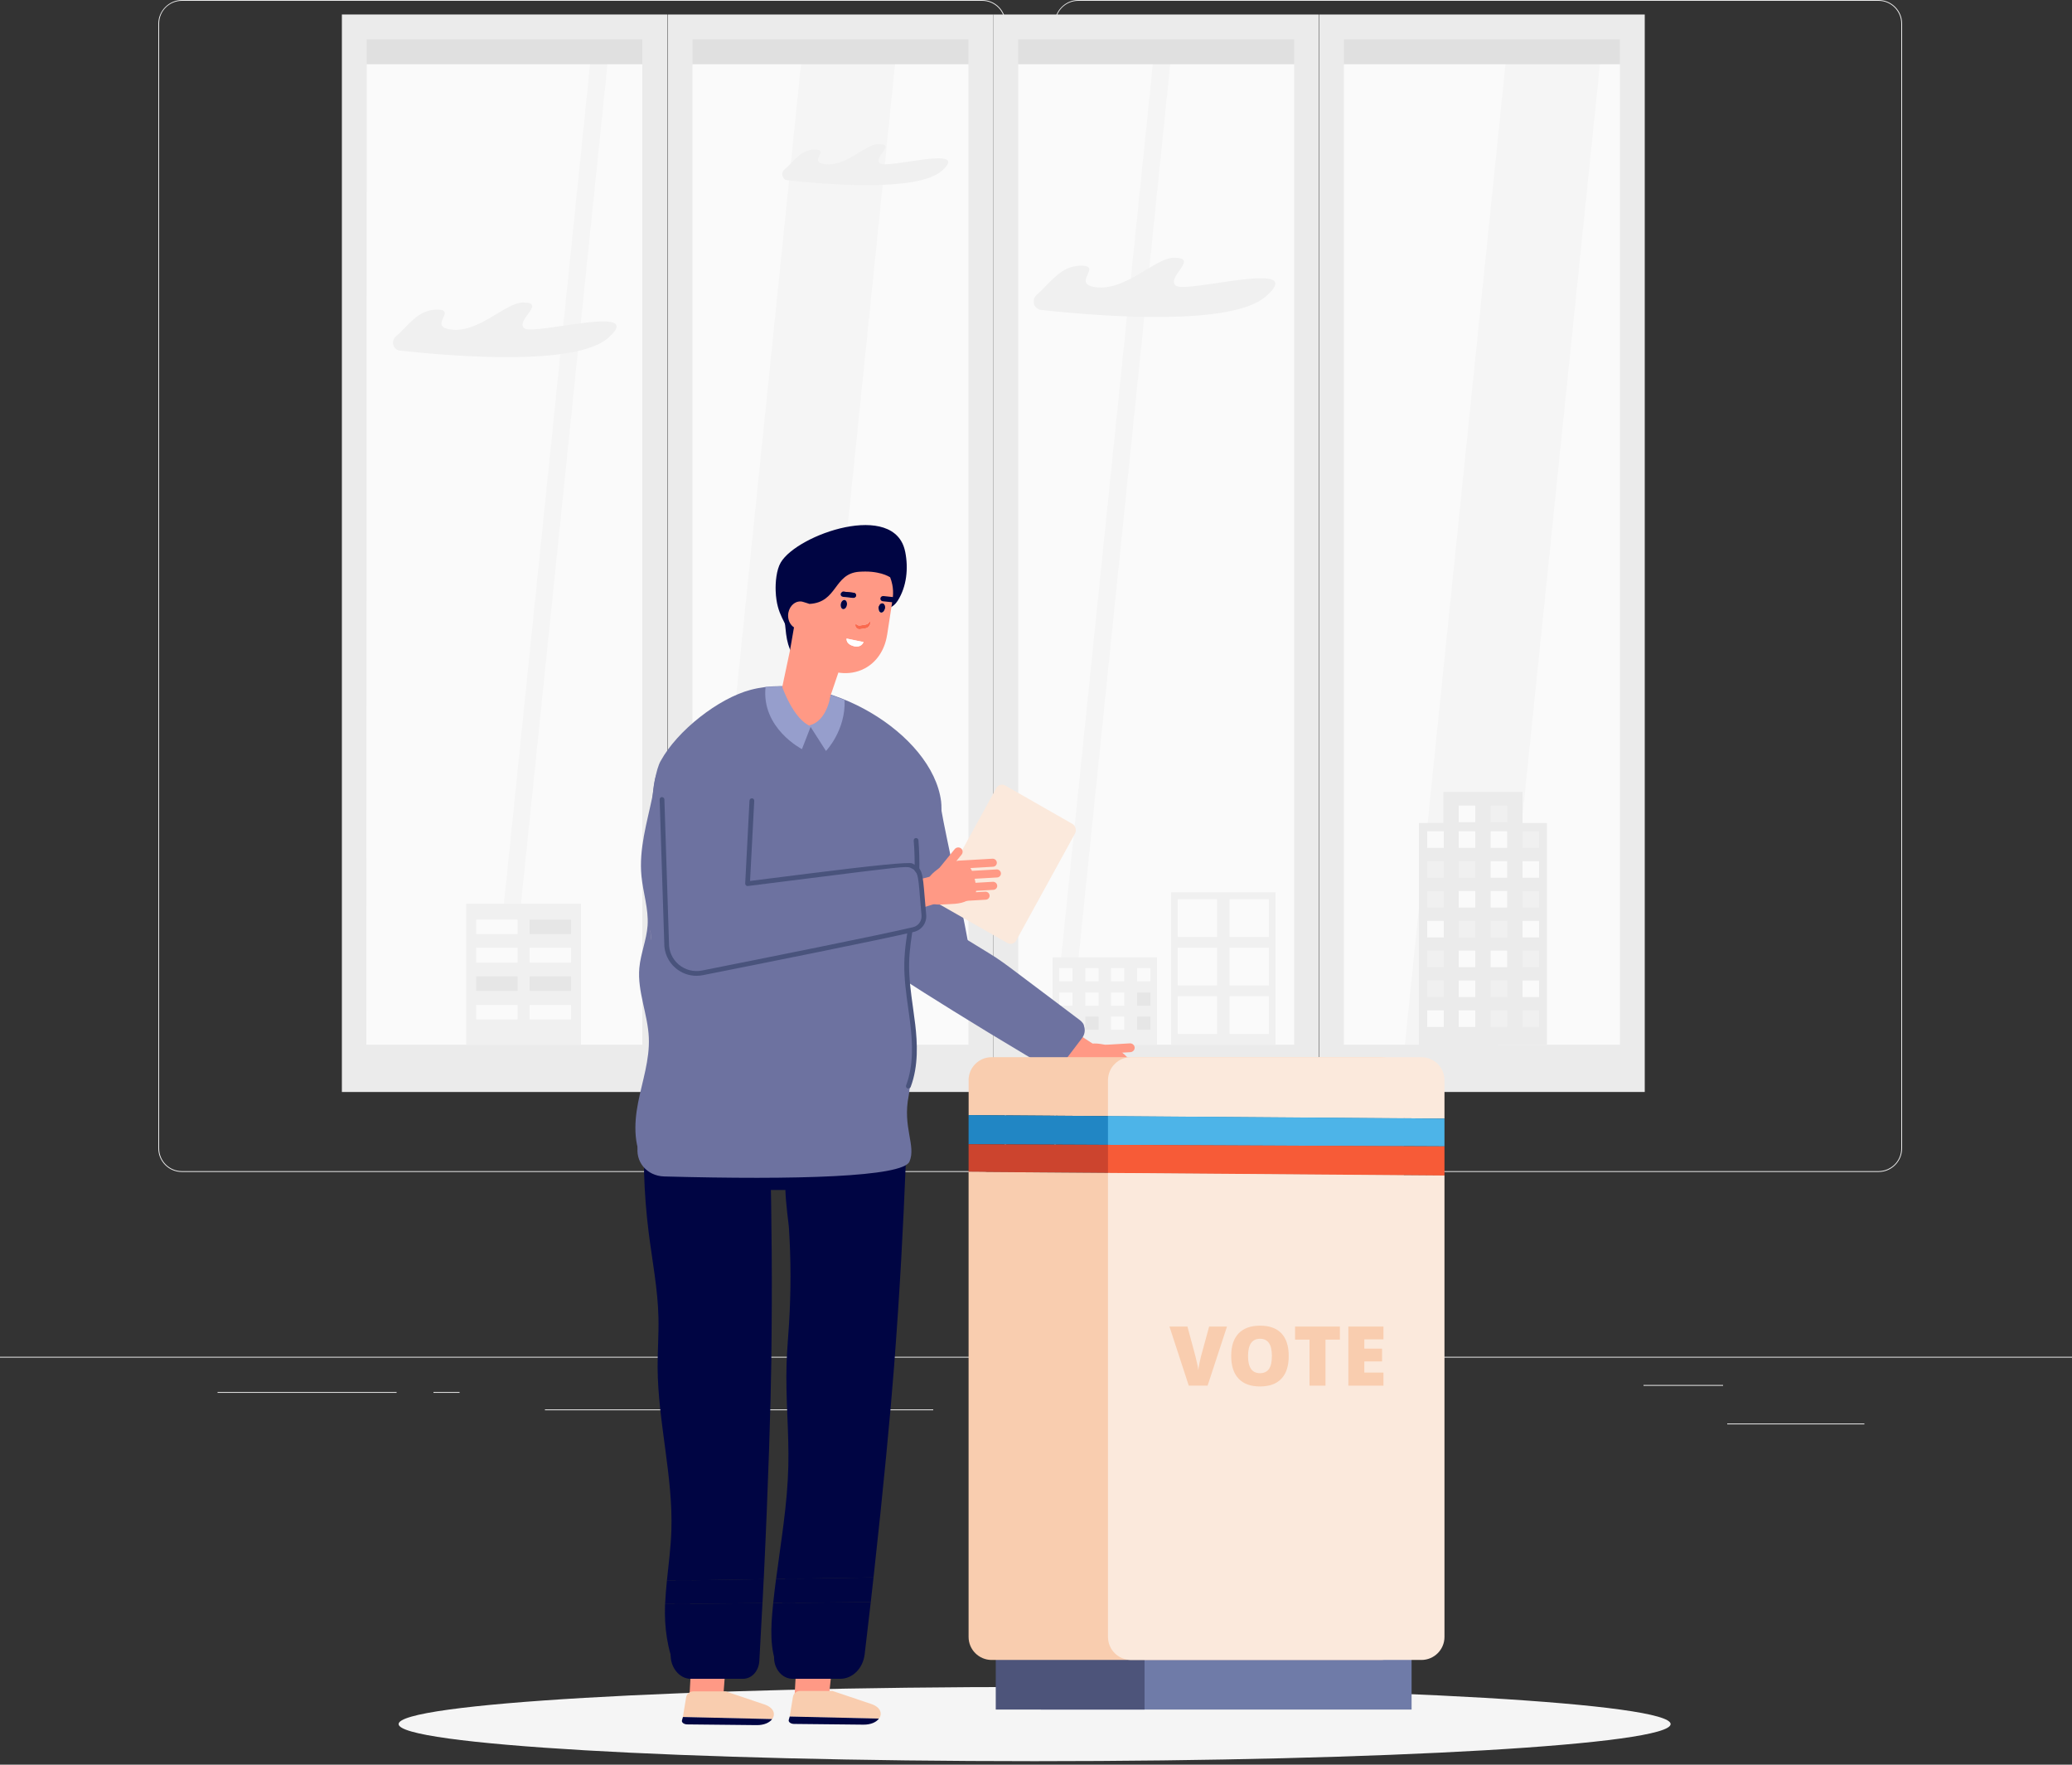 <svg width="525" height="447" viewBox="0 0 525 447" fill="none" xmlns="http://www.w3.org/2000/svg">
<rect x="0" y="0" width="525" height="447" fill="#333333" stroke="none"/>
<path d="M472.396 360.587H437.641V360.797H472.396V360.587Z" fill="#EBEBEB"/>
<path d="M347.76 363.421H338.625V363.631H347.76V363.421Z" fill="#EBEBEB"/>
<path d="M436.589 350.824H416.429V351.034H436.589V350.824Z" fill="#EBEBEB"/>
<path d="M100.485 352.609H55.125V352.819H100.485V352.609Z" fill="#EBEBEB"/>
<path d="M116.444 352.609H109.829V352.819H116.444V352.609Z" fill="#EBEBEB"/>
<path d="M236.46 357.018H138.075V357.228H236.46V357.018Z" fill="#EBEBEB"/>
<path d="M248.849 296.868H46.094C42.734 296.868 40.109 294.138 40.109 290.884V5.984C40.109 2.729 42.839 0 46.094 0H248.849C252.209 0 254.834 2.729 254.834 5.984V290.884C254.834 294.138 252.209 296.868 248.849 296.868ZM46.094 0.21C42.944 0.21 40.319 2.729 40.319 5.984V290.884C40.319 294.033 42.839 296.658 46.094 296.658H248.849C251.999 296.658 254.624 294.138 254.624 290.884V5.984C254.624 2.834 252.104 0.21 248.849 0.21H46.094V0.21Z" fill="#EBEBEB"/>
<path d="M475.965 296.868H273.21C269.85 296.868 267.225 294.138 267.225 290.884V5.984C267.225 2.729 269.955 0 273.21 0H475.965C479.22 0 481.95 2.624 481.95 5.984V290.884C481.95 294.138 479.325 296.868 475.965 296.868ZM273.21 0.21C270.06 0.21 267.435 2.729 267.435 5.984V290.884C267.435 294.033 269.955 296.658 273.21 296.658H475.965C479.115 296.658 481.74 294.138 481.74 290.884V5.984C481.74 2.834 479.22 0.21 475.965 0.21H273.21V0.21Z" fill="#EBEBEB"/>
<path d="M525 343.686H0V343.896H525V343.686Z" fill="#EBEBEB"/>
<path d="M165.374 13.122H90.509V266.845H165.374V13.122Z" fill="#FAFAFA"/>
<path d="M154.245 13.122H149.835L123.795 266.845H128.1L154.245 13.122Z" fill="#F5F5F5"/>
<path d="M166.216 9.868H90.091V16.271H166.216V9.868Z" fill="#E0E0E0"/>
<path d="M166.216 264.641H90.091V271.044H166.216V264.641Z" fill="#EBEBEB"/>
<path d="M169.05 276.607H86.625V3.674H169.05V276.607ZM92.82 270.309H162.75V9.973H92.925L92.82 270.309Z" fill="#EBEBEB"/>
<path d="M247.906 13.122H173.146V266.845H247.906V13.122Z" fill="#FAFAFA"/>
<path d="M227.116 13.122H203.281L177.241 266.845H201.076L227.116 13.122Z" fill="#F5F5F5"/>
<path d="M248.64 9.868H172.62V16.271H248.64V9.868Z" fill="#E0E0E0"/>
<path d="M248.64 264.641H172.62V271.044H248.64V264.641Z" fill="#EBEBEB"/>
<path d="M251.685 276.607H169.155V3.674H251.685V276.607ZM175.455 270.309H245.385V9.973H175.455V270.309Z" fill="#EBEBEB"/>
<path d="M330.435 13.122H255.675V266.845H330.435V13.122Z" fill="#FAFAFA"/>
<path d="M296.834 13.122H292.424L266.384 266.845H270.794L296.834 13.122Z" fill="#F5F5F5"/>
<path d="M331.17 9.868H255.15V16.271H331.17V9.868Z" fill="#E0E0E0"/>
<path d="M331.17 264.641H255.15V271.044H331.17V264.641Z" fill="#EBEBEB"/>
<path d="M334.214 276.607H251.684V3.674H334.214V276.607ZM257.984 270.309H327.914V9.973H257.984V270.309V270.309Z" fill="#EBEBEB"/>
<path d="M412.964 13.122H338.204V266.845H412.964V13.122Z" fill="#FAFAFA"/>
<path d="M405.721 13.122H381.781L355.741 266.845H379.576L405.721 13.122Z" fill="#F5F5F5"/>
<path d="M413.804 9.868H337.679V16.271H413.804V9.868Z" fill="#E0E0E0"/>
<path d="M413.804 264.641H337.679V271.044H413.804V264.641Z" fill="#EBEBEB"/>
<path d="M416.745 276.607H334.32V3.674H416.745V276.607ZM340.515 270.309H410.445V9.973H340.515V270.309V270.309Z" fill="#EBEBEB"/>
<path d="M391.965 208.479H359.52V264.64H391.965V208.479Z" fill="#EBEBEB"/>
<path d="M365.716 200.606V214.673H368.341H383.146H385.771V200.606H365.716Z" fill="#EBEBEB"/>
<path d="M365.82 210.579H361.62V214.778H365.82V210.579Z" fill="#FAFAFA"/>
<path d="M373.8 210.579H369.6V214.778H373.8V210.579Z" fill="#FAFAFA"/>
<path d="M381.884 210.579H377.684V214.778H381.884V210.579Z" fill="#FAFAFA"/>
<path d="M389.97 210.579H385.77V214.778H389.97V210.579Z" fill="#F0F0F0"/>
<path d="M365.82 218.137H361.62V222.336H365.82V218.137Z" fill="#F0F0F0"/>
<path d="M373.8 218.137H369.6V222.336H373.8V218.137Z" fill="#F0F0F0"/>
<path d="M381.884 218.137H377.684V222.336H381.884V218.137Z" fill="#FAFAFA"/>
<path d="M389.97 218.137H385.77V222.336H389.97V218.137Z" fill="#FAFAFA"/>
<path d="M365.82 225.695H361.62V229.894H365.82V225.695Z" fill="#F0F0F0"/>
<path d="M373.8 225.695H369.6V229.894H373.8V225.695Z" fill="#FAFAFA"/>
<path d="M381.884 225.695H377.684V229.894H381.884V225.695Z" fill="#FAFAFA"/>
<path d="M373.8 204.07H369.6V208.269H373.8V204.07Z" fill="#FAFAFA"/>
<path d="M381.884 204.07H377.684V208.269H381.884V204.07Z" fill="#F0F0F0"/>
<path d="M389.97 225.695H385.77V229.894H389.97V225.695Z" fill="#F0F0F0"/>
<path d="M365.82 233.253H361.62V237.452H365.82V233.253Z" fill="#FAFAFA"/>
<path d="M373.8 233.253H369.6V237.452H373.8V233.253Z" fill="#F0F0F0"/>
<path d="M381.884 233.253H377.684V237.452H381.884V233.253Z" fill="#F0F0F0"/>
<path d="M389.97 233.253H385.77V237.452H389.97V233.253Z" fill="#FAFAFA"/>
<path d="M365.82 240.811H361.62V245.01H365.82V240.811Z" fill="#F0F0F0"/>
<path d="M373.8 240.811H369.6V245.01H373.8V240.811Z" fill="#FAFAFA"/>
<path d="M381.884 240.811H377.684V245.01H381.884V240.811Z" fill="#FAFAFA"/>
<path d="M389.97 240.811H385.77V245.01H389.97V240.811Z" fill="#F0F0F0"/>
<path d="M365.82 248.369H361.62V252.568H365.82V248.369Z" fill="#F0F0F0"/>
<path d="M373.8 248.369H369.6V252.568H373.8V248.369Z" fill="#FAFAFA"/>
<path d="M381.884 248.369H377.684V252.568H381.884V248.369Z" fill="#F0F0F0"/>
<path d="M389.97 248.369H385.77V252.568H389.97V248.369Z" fill="#FAFAFA"/>
<path d="M365.82 255.927H361.62V260.126H365.82V255.927Z" fill="#FAFAFA"/>
<path d="M373.8 255.927H369.6V260.126H373.8V255.927Z" fill="#FAFAFA"/>
<path d="M381.884 255.927H377.684V260.126H381.884V255.927Z" fill="#F0F0F0"/>
<path d="M389.97 255.927H385.77V260.126H389.97V255.927Z" fill="#F0F0F0"/>
<path d="M147.21 228.949H118.125V264.64H147.21V228.949Z" fill="#F0F0F0"/>
<path d="M144.691 232.938H137.971H136.081H134.191V236.612H136.081H137.971H144.691V232.938Z" fill="#E6E6E6"/>
<path d="M144.691 240.076H137.971H136.081H134.191V243.855H136.081H137.971H144.691V240.076Z" fill="#FAFAFA"/>
<path d="M144.691 247.32H137.971H136.081H134.191V250.994H136.081H137.971H144.691V247.32Z" fill="#E6E6E6"/>
<path d="M144.691 254.563H137.971H135.031H134.191V258.237H135.031H137.971H144.691V254.563Z" fill="#FAFAFA"/>
<path d="M131.146 232.938H124.426H122.536H120.646V236.612H122.536H124.426H131.146V232.938Z" fill="#FAFAFA"/>
<path d="M131.146 240.076H124.426H121.801H120.646V243.855H121.801H124.426H131.146V240.076Z" fill="#FAFAFA"/>
<path d="M131.146 247.32H124.426H122.536H120.646V250.994H122.536H124.426H131.146V247.32Z" fill="#E6E6E6"/>
<path d="M131.146 254.563H124.426H122.536H120.646V258.237H122.536H124.426H131.146V254.563Z" fill="#FAFAFA"/>
<path d="M293.16 242.491H266.7V264.64H293.16V242.491Z" fill="#F0F0F0"/>
<path d="M271.74 245.22H268.38V248.579H271.74V245.22Z" fill="#FAFAFA"/>
<path d="M278.355 245.22H274.995V248.579H278.355V245.22Z" fill="#FAFAFA"/>
<path d="M284.865 245.22H281.505V248.579H284.865V245.22Z" fill="#FAFAFA"/>
<path d="M291.48 245.22H288.12V248.579H291.48V245.22Z" fill="#FAFAFA"/>
<path d="M271.74 251.414H268.38V254.773H271.74V251.414Z" fill="#FAFAFA"/>
<path d="M278.355 251.414H274.995V254.773H278.355V251.414Z" fill="#FAFAFA"/>
<path d="M284.865 251.414H281.505V254.773H284.865V251.414Z" fill="#FAFAFA"/>
<path d="M291.48 251.414H288.12V254.773H291.48V251.414Z" fill="#E6E6E6"/>
<path d="M271.74 257.502H268.38V260.861H271.74V257.502Z" fill="#E6E6E6"/>
<path d="M278.355 257.502H274.995V260.861H278.355V257.502Z" fill="#E6E6E6"/>
<path d="M284.865 257.502H281.505V260.861H284.865V257.502Z" fill="#FAFAFA"/>
<path d="M291.48 257.502H288.12V260.861H291.48V257.502Z" fill="#E6E6E6"/>
<path d="M323.19 226.01H296.73V264.64H323.19V226.01Z" fill="#F0F0F0"/>
<path d="M308.384 227.794H298.409V237.347H308.384V227.794Z" fill="#FAFAFA"/>
<path d="M321.509 227.794H311.534V237.347H321.509V227.794Z" fill="#FAFAFA"/>
<path d="M308.384 240.076H298.409V249.629H308.384V240.076Z" fill="#FAFAFA"/>
<path d="M321.509 240.076H311.534V249.629H321.509V240.076Z" fill="#FAFAFA"/>
<path d="M308.384 252.358H298.409V261.911H308.384V252.358Z" fill="#FAFAFA"/>
<path d="M321.509 252.358H311.534V261.911H321.509V252.358Z" fill="#FAFAFA"/>
<path d="M262.711 74.637C261.766 75.477 261.661 76.841 262.396 77.786C262.816 78.206 263.341 78.521 263.866 78.521C279.406 80.201 312.061 82.72 320.776 75.057C331.906 65.294 300.301 74.532 297.886 72.327C295.471 70.123 304.081 65.189 297.361 65.294C292.636 65.399 285.181 73.797 277.516 72.747C271.321 71.802 279.616 67.289 273.841 67.289C268.591 67.394 266.281 71.593 262.711 74.637Z" fill="#F0F0F0"/>
<path d="M100.275 85.239C99.435 85.974 99.33 87.339 100.065 88.179C100.38 88.493 100.8 88.808 101.325 88.808C115.71 90.383 145.845 92.692 154.035 85.659C164.325 76.631 135.135 85.134 132.825 83.14C130.515 81.145 138.705 76.526 132.405 76.631C127.995 76.736 121.17 84.504 114.135 83.455C108.36 82.615 116.025 78.416 110.67 78.416C105.735 78.521 103.635 82.405 100.275 85.239Z" fill="#F0F0F0"/>
<path d="M198.764 42.934C198.134 43.459 198.029 44.404 198.554 45.139C198.764 45.454 199.184 45.664 199.604 45.664C210.209 46.819 232.574 48.603 238.664 43.249C246.224 36.531 224.594 42.934 222.914 41.36C221.234 39.785 227.219 36.426 222.494 36.531C219.239 36.531 214.094 42.41 208.949 41.57C204.644 40.94 210.419 37.896 206.429 37.896C202.754 37.896 201.284 40.835 198.764 42.934Z" fill="#F0F0F0"/>
<path d="M262.15 446.12C351.151 446.12 423.301 441.912 423.301 436.721C423.301 431.531 351.151 427.323 262.15 427.323C173.15 427.323 101 431.531 101 436.721C101 441.912 173.15 446.12 262.15 446.12Z" fill="#F5F5F5"/>
<g clip-path="url(#clip0_33_568)">
<path d="M162.533 221.935C162.943 226.127 164.368 230.232 164.087 234.434C163.839 238.087 162.317 241.545 161.993 245.198C161.464 251.135 164.152 256.91 164.4 262.869C164.638 268.45 162.738 273.87 161.669 279.365C160.59 284.849 160.482 291.002 163.796 295.505C167.466 278.837 169.884 261.899 171.029 244.864C171.989 230.458 172.033 216.02 172.076 201.582C172.076 199.394 171.784 193.931 168.319 194.341C165.577 194.664 165.685 199.933 165.286 201.851C163.915 208.467 161.864 215.093 162.533 221.924V221.935Z" fill="#6D72A0"/>
<path d="M287.498 265.336C287.541 265.95 287.055 266.478 286.418 266.521L280.664 266.866C280.027 266.909 279.466 266.435 279.423 265.821C279.38 265.207 279.865 264.679 280.502 264.636L286.256 264.291C286.893 264.248 287.454 264.722 287.498 265.336Z" fill="#FF9985"/>
<path d="M278.775 275.453C279.671 275.777 280.621 276.003 281.366 275.82C281.949 275.68 282.359 275.303 282.726 274.904C283.676 273.891 284.464 272.738 285.058 271.456C285.608 270.282 285.943 268.73 284.885 267.265C283.86 265.842 282.219 265.023 280.664 264.743C277.706 264.215 276.638 264.054 274.392 265.045C271.575 266.295 270.7 268.558 273.842 271.51C275.461 273.029 276.821 274.753 278.786 275.443L278.775 275.453Z" fill="#FF9985"/>
<path d="M283.514 268.612L289.549 274.462C289.959 274.861 290.607 274.85 290.995 274.441C291.384 274.031 291.362 273.374 290.952 272.975L284.918 267.125C284.507 266.726 283.86 266.737 283.471 267.146C283.082 267.556 283.104 268.213 283.514 268.612Z" fill="#FF9985"/>
<path d="M282.208 271.208L288.243 277.059C288.653 277.458 289.3 277.447 289.689 277.037C290.078 276.628 290.056 275.971 289.646 275.572L283.611 269.721C283.201 269.323 282.553 269.333 282.165 269.743C281.776 270.152 281.798 270.81 282.208 271.208Z" fill="#FF9985"/>
<path d="M279.25 272.63L285.285 278.481C285.695 278.88 286.343 278.869 286.731 278.46C287.12 278.05 287.098 277.393 286.688 276.994L280.654 271.143C280.243 270.745 279.596 270.756 279.207 271.165C278.818 271.574 278.84 272.232 279.25 272.63Z" fill="#FF9985"/>
<path d="M276.109 272.9L282.143 278.751C282.553 279.149 283.201 279.139 283.59 278.729C283.978 278.32 283.957 277.662 283.547 277.264L277.512 271.413C277.102 271.014 276.454 271.025 276.065 271.435C275.677 271.844 275.698 272.501 276.109 272.9Z" fill="#FF9985"/>
<path d="M266.361 266.306L273.334 270.357L277.113 264.528L270.42 260.164L266.361 266.306Z" fill="#FF9985"/>
<path d="M225.404 234.38C227.995 231.072 232.486 230.232 235.951 232.419C239.47 234.639 248.657 240.285 250.74 241.545C253.018 242.914 255.155 244.519 257.293 246.125C260.985 248.904 264.687 251.684 268.379 254.464C269.74 255.488 271.111 256.511 272.471 257.546C272.741 257.751 273.011 257.955 273.28 258.149C273.82 258.559 274.382 258.99 274.619 259.658C274.651 259.755 274.673 259.852 274.684 259.959C275.008 260.908 274.867 262.039 274.176 262.944L269.113 269.603C268.185 270.82 266.609 271.187 265.4 270.476C264.968 270.228 264.536 269.969 264.105 269.721C262.68 268.881 261.222 268.03 259.765 267.157C247.253 259.722 234.008 251.426 228.966 248.139C228.621 247.913 227.973 247.471 227.174 246.922C223.148 244.153 222.327 238.313 225.425 234.369L225.404 234.38Z" fill="#6D72A0"/>
<path d="M229.344 139.734C226.732 126.718 202.011 135.349 197.822 142.493C196.721 144.357 196.451 147.546 196.538 149.712C196.797 156.155 199.355 157.297 199.755 160.831C199.96 158.569 200.165 156.306 200.37 154.043C200.445 153.213 200.532 152.362 200.91 151.63C201.536 150.423 202.874 149.744 204.181 149.367C208.779 148.031 213.81 149.529 217.869 152.071C220.762 153.882 225.112 155.875 227.455 152.179C229.754 148.548 230.197 143.947 229.355 139.745L229.344 139.734Z" fill="#000543"/>
<path d="M263.737 417.314H357.666V433.046H263.737V417.314Z" fill="#6F7BA8"/>
<path d="M252.305 417.314H290.002V433.046H252.305V417.314Z" fill="#4D547A"/>
<path d="M245.418 273.633C245.418 270.411 248.031 267.793 251.269 267.793H349.829C353.057 267.793 355.68 270.4 355.68 273.633V283.276L245.429 282.457V273.633H245.418Z" fill="#F9CDAF"/>
<path d="M245.418 282.457L355.68 283.276V290.344L245.418 289.838V282.457Z" fill="#2186C4"/>
<path d="M245.418 289.838L355.68 290.344V297.693L245.418 296.842V289.838Z" fill="#CC442E"/>
<path d="M355.68 297.693V414.642C355.68 417.864 353.067 420.482 349.829 420.482H251.269C248.041 420.482 245.418 417.875 245.418 414.642V296.842L355.669 297.693H355.68Z" fill="#F9CDAF"/>
<path d="M280.74 273.633C280.74 270.411 283.352 267.793 286.591 267.793H360.149C363.377 267.793 366 270.4 366 273.633V283.352L280.74 282.716V273.633Z" fill="#FBE9DC"/>
<path d="M280.74 282.716L366 283.352V290.387L280.74 290V282.716Z" fill="#4DB4E8"/>
<path d="M280.74 290L366 290.387V297.779L280.74 297.122V290Z" fill="#F75B37"/>
<path d="M366 297.779V414.642C366 417.864 363.388 420.482 360.149 420.482H286.591C283.363 420.482 280.74 417.875 280.74 414.642V297.111L366 297.768V297.779Z" fill="#FBE9DC"/>
<path d="M208.175 301.432H185.84V292.941H208.175V301.432Z" fill="#000543"/>
<path d="M202.173 414.718L201.082 433.908L209.06 432.766L211.964 429.005L210.172 428.359L211.586 414.966L202.173 414.718Z" fill="#FF9985"/>
<path d="M210.938 428.326L220.751 431.634C223.159 432.442 223.634 434.112 222.705 435.351L200.089 434.823L200.91 429.856C201.05 428.973 201.816 428.326 202.723 428.326H210.938Z" fill="#F9CDAF"/>
<path d="M200.089 434.823L199.852 435.664C199.711 436.192 200.348 436.677 201.19 436.687L218.765 436.87C220.686 436.892 222.047 436.224 222.705 435.34L200.089 434.812V434.823Z" fill="#000543"/>
<path d="M175.519 415.009L174.472 433.606L182.018 432.884L184.922 429.113L183.357 428.499L184.371 415.159L175.519 415.009Z" fill="#FF9985"/>
<path d="M183.875 428.445L193.688 431.753C196.095 432.561 196.57 434.231 195.642 435.47L173.026 434.942L173.846 429.975C173.987 429.091 174.753 428.445 175.66 428.445H183.875Z" fill="#F9CDAF"/>
<path d="M173.037 434.942L172.799 435.782C172.648 436.31 173.296 436.795 174.138 436.806L191.712 436.989C193.634 437.011 194.994 436.343 195.652 435.459L173.037 434.931V434.942Z" fill="#000543"/>
<path d="M203.533 379.57C204.299 369.647 205.066 359.723 205.325 349.735C205.681 335.738 205.023 321.699 204.375 307.692C204.224 304.362 204.062 301.022 203.544 297.757C203.306 296.281 202.842 294.59 201.773 294.169C196.98 292.284 199.755 308.694 199.895 310.967C200.424 319.113 200.424 327.302 199.917 335.415C199.711 338.723 199.409 342.031 199.301 345.35C199.01 354.013 199.949 362.719 199.744 371.392C199.517 381.057 197.876 390.464 196.646 399.967L201.968 399.881C202.486 393.114 203.015 386.348 203.533 379.57Z" fill="#000543"/>
<path d="M196.635 399.967C196.376 401.993 196.117 404.018 195.912 406.055L201.482 406.001C201.644 403.964 201.795 401.917 201.957 399.881L196.635 399.967Z" fill="#000543"/>
<path d="M195.912 406.055C195.814 406.981 195.728 407.908 195.652 408.835C195.21 414.05 195.242 420.008 197.963 423.812C198.265 424.243 198.675 424.663 199.096 424.555C199.647 424.415 199.863 423.521 199.96 422.766C200.489 418.92 200.791 415.019 201.093 411.119C201.223 409.417 201.352 407.714 201.493 406.022L195.922 406.076L195.912 406.055Z" fill="#000543"/>
<path d="M176.005 381.24C176.577 356.038 176.329 330.545 172.151 305.203C171.59 301.809 170.662 298.458 169.269 295.333C168.87 294.439 168.405 293.555 167.747 292.919C164.282 289.515 163.094 293.857 163.191 297.046C163.343 302.078 163.72 307.131 164.357 312.174C165.264 319.371 166.678 326.58 166.84 333.756C166.937 337.99 166.603 342.16 166.624 346.384C166.7 360.111 170.564 374.064 170.111 387.705C169.971 391.994 169.409 396.185 168.978 400.409L175.25 400.312C175.638 393.987 175.854 387.608 175.994 381.24H176.005Z" fill="#000543"/>
<path d="M168.978 400.409C168.783 402.359 168.611 404.32 168.524 406.303L174.829 406.249C174.991 404.277 175.131 402.294 175.25 400.312L168.978 400.409Z" fill="#000543"/>
<path d="M168.524 406.303C168.524 406.421 168.513 406.529 168.503 406.647C168.298 412.143 169.086 417.972 171.32 423.004C171.72 423.909 172.594 423.876 172.767 422.928C173.717 417.455 174.364 411.873 174.829 406.249L168.524 406.303Z" fill="#000543"/>
<path d="M226.537 346.201C228.038 326.548 228.826 311.409 229.506 294.687H200.338L200.554 298.328C203.447 346.33 201.428 378.859 198.945 399.935L221.334 399.579C223.817 377.178 225.674 357.471 226.537 346.212V346.201Z" fill="#000543"/>
<path d="M198.956 399.924C198.697 402.079 198.438 404.115 198.178 406.033L220.632 405.829C220.87 403.717 221.107 401.637 221.334 399.568L198.945 399.924H198.956Z" fill="#000543"/>
<path d="M198.179 406.033C197.498 411.065 196.818 415.321 196.214 418.834C195.652 422.142 197.887 425.256 200.813 425.256H212.892C216.034 425.256 218.657 422.616 219.089 419.039C219.618 414.578 220.136 410.171 220.632 405.829L198.179 406.033Z" fill="#000543"/>
<path d="M195.437 344.455C195.696 324.522 195.534 309.211 195.145 291.799H165.977L166.43 295.516C172.389 344.822 172.324 378.019 171.212 400.376L193.515 400.021C194.67 376.015 195.296 355.661 195.447 344.455H195.437Z" fill="#000543"/>
<path d="M171.212 400.377C171.115 402.435 170.996 404.406 170.877 406.281L193.202 406.076C193.31 404.029 193.407 402.014 193.504 400.01L171.201 400.366L171.212 400.377Z" fill="#000543"/>
<path d="M170.878 406.281C170.586 411 170.262 415.192 169.96 418.866C169.69 422.196 172.097 425.256 174.969 425.256H188.225C190.482 425.256 192.252 423.327 192.403 420.698C192.684 415.731 192.954 410.839 193.191 406.076L170.867 406.281H170.878Z" fill="#000543"/>
<path d="M171.871 188.662L172.087 187.779L173.641 186.842L193.645 191.076C197.779 189.331 199.129 192.175 198.438 194.255C196.915 198.834 192.857 210.675 191.291 215.244C190.784 216.742 190.266 218.25 189.92 219.791C189.067 223.616 188.668 227.484 187.869 231.32C187.481 233.173 186.822 235.91 186.131 238.765C184.76 244.379 179.071 247.827 173.328 246.523C167.92 245.295 164.282 240.252 164.897 234.854C166.851 217.895 169.647 199.556 171.882 188.641L171.871 188.662Z" fill="#FBE9DC"/>
<path d="M211.219 194.804L211.057 193.899L212.061 192.391L230.089 188.813C233.792 193.285 237.872 200.235 238.11 202.454C238.617 207.346 242.611 224.079 245.677 240.716C246.746 246.502 241.813 246.803 236.145 247.989C230.812 249.098 225.501 245.931 223.849 240.651C218.668 224.079 213.68 205.881 211.219 194.815V194.804Z" fill="#6D72A0"/>
<path d="M167.423 192.725C171.612 185.053 182.061 176.886 190.19 174.742C209.244 169.71 236.231 185.775 238.455 202.982C239.06 207.68 236.48 217.27 235.012 222.054C232.313 230.878 232.075 236.341 231.244 240.974C230.51 245.069 229.56 246.803 229.657 249.249C230.057 255.994 233.079 257.858 230.251 277.512C228.621 285.55 232.172 290.194 230.445 294.234C228.783 298.135 201.827 298.921 168.298 298.005C163.958 297.887 160.806 294.32 161.648 289.956C164.886 273.234 165.566 261.177 165.394 250.575C165.383 247.278 162.576 201.571 167.402 192.736L167.423 192.725Z" fill="#6D72A0"/>
<path d="M254.691 198.974C253.892 198.522 252.878 198.812 252.435 199.631L237.494 226.816C237.041 227.635 237.322 228.669 238.121 229.122L255.242 238.873C256.041 239.326 257.055 239.035 257.498 238.216L272.352 211.193C272.849 210.298 272.536 209.167 271.672 208.671L254.702 198.974H254.691Z" fill="#FBE9DC"/>
<path d="M243.497 214.899C243.982 215.276 244.047 215.998 243.637 216.494L240.01 220.955C239.61 221.45 238.887 221.537 238.401 221.159C237.915 220.782 237.851 220.06 238.261 219.565L241.888 215.104C242.287 214.608 243.011 214.522 243.497 214.899Z" fill="#FF9985"/>
<path d="M245.073 228.152C245.915 227.71 246.724 227.172 247.091 226.493C247.383 225.976 247.372 225.415 247.34 224.877C247.232 223.498 246.908 222.129 246.368 220.825C245.872 219.629 244.954 218.336 243.151 218.121C241.413 217.916 239.697 218.563 238.434 219.522C236.048 221.343 235.206 222.021 234.418 224.338C233.436 227.247 234.515 229.424 238.822 229.111C241.035 228.95 243.238 229.111 245.062 228.131L245.073 228.152Z" fill="#FF9985"/>
<path d="M243.216 220.039L251.615 219.554C252.187 219.522 252.618 219.037 252.575 218.477C252.532 217.916 252.036 217.485 251.463 217.518L243.065 218.002C242.493 218.035 242.061 218.52 242.104 219.08C242.147 219.64 242.644 220.071 243.216 220.039Z" fill="#FF9985"/>
<path d="M244.252 222.754L252.651 222.269C253.223 222.237 253.655 221.752 253.612 221.192C253.568 220.632 253.072 220.201 252.5 220.233L244.101 220.718C243.529 220.75 243.097 221.235 243.14 221.795C243.184 222.356 243.68 222.787 244.252 222.754Z" fill="#FF9985"/>
<path d="M243.313 225.889L251.712 225.405C252.284 225.372 252.716 224.887 252.672 224.327C252.629 223.767 252.133 223.336 251.561 223.368L243.162 223.853C242.59 223.885 242.158 224.37 242.201 224.931C242.244 225.491 242.741 225.922 243.313 225.889Z" fill="#FF9985"/>
<path d="M241.381 228.389L249.779 227.904C250.352 227.872 250.783 227.387 250.74 226.827C250.697 226.267 250.2 225.836 249.628 225.868L241.23 226.353C240.658 226.385 240.226 226.87 240.269 227.43C240.312 227.991 240.809 228.422 241.381 228.389Z" fill="#FF9985"/>
<path d="M229.938 231.104L237.635 228.712L235.886 222L228.135 223.972L229.938 231.104Z" fill="#FF9985"/>
<path d="M227.336 146.037C217.955 140.941 208.283 142.999 199.96 150.25C199.388 150.746 198.74 150.8 198.168 150.606C198.286 150.918 198.394 151.188 198.384 151.328C198.33 152.104 198.502 152.826 198.751 153.429C198.718 155.53 198.848 157.9 199.182 160.594C199.42 162.48 199.895 164.096 200.586 165.4C200.586 165.4 201.039 166.143 201.352 166.66C201.525 166.941 201.665 167.167 201.665 167.156C201.741 165.852 201.924 164.753 202.151 163.837C201.849 162.598 202.82 160.626 202.95 159.312C201.341 158.935 199.334 157.631 199.722 155.573C200.089 153.601 201.557 152.276 203.047 152.492L205.087 153.494C211.931 153.795 211.327 145.703 217.567 145.854C221.647 145.962 223.893 147.277 224.972 148.171C225.404 149.679 225.555 151.306 225.425 152.955L226.181 153.084C226.257 152.944 226.311 152.793 226.321 152.632C226.343 152.664 226.365 152.685 226.386 152.718C227.671 151.953 229.053 148.817 228.059 147.072C227.854 146.705 227.563 146.404 227.358 146.037H227.336Z" fill="#000543"/>
<path d="M226.429 151.274L226.224 151.242L223.839 150.983C223.461 150.94 223.115 151.199 223.061 151.565C223.007 151.921 223.266 152.255 223.644 152.298L226.041 152.556L226.203 152.578C226.581 152.621 226.926 152.362 226.98 151.996C227.034 151.64 226.786 151.328 226.429 151.274Z" fill="#000543"/>
<path d="M226.116 146.641C226.192 147.104 226.181 147.589 226.073 148.074C225.944 147.438 225.771 146.824 225.533 146.231C225.782 146.382 225.976 146.522 226.116 146.63V146.641Z" fill="#000543"/>
<path d="M224.767 160.842C224.173 164.71 222.068 167.77 219.056 169.343C218.096 169.85 217.038 170.195 215.915 170.378C214.943 170.529 213.929 170.561 212.86 170.432C212.72 170.41 212.568 170.389 212.428 170.367L210.485 176.088C210.28 177.263 209.395 184.622 208.207 184.46L197.714 183.114C196.527 182.941 196.959 180.107 197.164 178.933L200.165 164.764L201.179 158.913C200.273 158.332 199.668 157.189 199.69 155.875C199.722 153.946 201.093 152.373 202.745 152.352C202.874 152.352 202.993 152.352 203.123 152.373C203.123 152.33 205.109 152.976 205.109 152.976C212.255 152.589 211.197 145.294 217.696 144.831C218.268 144.788 218.808 144.777 219.315 144.777C220.438 144.777 221.399 144.885 222.23 145.046C223.806 145.337 224.875 145.822 225.544 146.231C225.782 146.824 225.954 147.438 226.084 148.074C226.289 149.087 226.343 150.153 226.235 151.242L223.849 150.983C223.471 150.94 223.126 151.199 223.072 151.565C223.018 151.921 223.277 152.255 223.655 152.298L226.052 152.556L224.778 160.842H224.767ZM214.587 153.224C214.684 152.578 214.404 152.028 213.972 151.974C213.54 151.931 213.108 152.405 213.011 153.052C212.914 153.698 213.184 154.259 213.626 154.302C214.058 154.345 214.49 153.871 214.587 153.224ZM216.12 151.468C216.498 151.511 216.843 151.253 216.897 150.886C216.951 150.531 216.692 150.197 216.314 150.153L213.756 149.873C213.378 149.83 213.033 150.089 212.979 150.455C212.925 150.811 213.184 151.145 213.562 151.188L216.12 151.468ZM218.808 162.641L217.912 162.458L214.49 161.747C214.468 162.426 214.749 163.277 216.379 163.697C216.379 163.697 216.984 163.881 217.631 163.697C218.074 163.579 218.527 163.277 218.808 162.641ZM220.47 157.47L220.406 157.243C220.255 157.728 219.844 158.138 219.283 158.224L218.743 158.31L217.901 158.439C217.426 158.515 217.038 158.267 216.843 157.911L216.8 158.03C216.519 158.763 217.146 159.495 217.944 159.366L218.581 159.269L219.326 159.15C220.157 159.021 220.697 158.224 220.481 157.459L220.47 157.47ZM224.195 154.108C224.292 153.461 224.011 152.912 223.579 152.858C223.148 152.815 222.716 153.289 222.619 153.935C222.522 154.582 222.802 155.131 223.234 155.185C223.666 155.228 224.098 154.754 224.195 154.108Z" fill="#FF9985"/>
<path d="M216.39 163.697C214.76 163.277 214.479 162.415 214.501 161.747L218.819 162.641C218.106 164.236 216.39 163.697 216.39 163.697Z" fill="white"/>
<path d="M212.989 150.455C213.043 150.1 213.389 149.83 213.767 149.873L216.325 150.154C216.703 150.197 216.962 150.52 216.908 150.886C216.854 151.242 216.509 151.511 216.131 151.468L213.572 151.188C213.195 151.145 212.935 150.822 212.989 150.455Z" fill="#000543"/>
<path d="M223.601 152.847C224.033 152.89 224.303 153.451 224.216 154.097C224.119 154.744 223.687 155.218 223.256 155.175C222.824 155.131 222.554 154.571 222.64 153.925C222.737 153.278 223.169 152.804 223.601 152.847Z" fill="#000543"/>
<path d="M213.637 154.302C213.205 154.259 212.935 153.698 213.022 153.052C213.119 152.405 213.551 151.931 213.982 151.974C214.414 152.017 214.684 152.578 214.598 153.224C214.501 153.871 214.069 154.345 213.637 154.302Z" fill="#000543"/>
<path d="M216.8 158.03L216.843 157.911C217.038 158.267 217.426 158.515 217.901 158.439L219.283 158.224C219.855 158.138 220.265 157.728 220.406 157.243L220.47 157.47C220.686 158.235 220.147 159.032 219.315 159.161L217.934 159.377C217.135 159.495 216.509 158.763 216.789 158.041L216.8 158.03Z" fill="#FA694F"/>
<path d="M198.146 173.847C198.146 173.847 201.018 182.327 205.454 183.965L203.198 189.762C203.198 189.762 192.846 184.471 193.979 173.987L198.146 173.836V173.847Z" fill="#969ECC"/>
<path d="M210.474 176.013C210.474 176.013 209.632 182.661 205.12 183.717L209.287 190.225C209.287 190.225 214.306 185.031 214.004 177.317L210.474 176.013Z" fill="#969ECC"/>
<path d="M230.186 275.712C230.424 275.712 230.661 275.561 230.747 275.324C232.766 269.969 232.431 264.075 231.903 259.539C231.73 258.074 231.525 256.598 231.32 255.132C230.812 251.49 230.283 247.73 230.348 244.023C230.413 240.554 230.985 237.052 231.546 233.669C231.816 232.01 232.108 230.307 232.324 228.605C233.004 223.39 233.133 218.078 232.712 212.83C232.68 212.496 232.388 212.259 232.064 212.281C231.73 212.302 231.492 212.593 231.514 212.927C231.935 218.099 231.805 223.314 231.125 228.454C230.909 230.124 230.629 231.826 230.348 233.475C229.776 236.901 229.193 240.457 229.128 244.013C229.063 247.816 229.592 251.63 230.111 255.315C230.316 256.77 230.521 258.235 230.683 259.701C231.19 264.097 231.525 269.808 229.592 274.926C229.474 275.238 229.636 275.583 229.938 275.701C230.003 275.734 230.078 275.744 230.154 275.744L230.186 275.712Z" fill="#49537C"/>
<path d="M165.491 238.561C165.124 233.798 168.524 227.495 173.436 226.514C178.423 225.512 220.039 220.642 228.124 219.64C228.945 219.543 229.808 219.446 230.564 219.802C230.672 219.856 230.78 219.92 230.877 219.996C231.946 220.513 232.745 221.547 232.863 222.84L233.738 232.322C233.9 234.046 232.777 235.619 231.104 236.007C211.91 240.543 188.29 245.403 179.967 246.965C179.471 247.062 178.521 247.213 177.355 247.407C171.461 248.366 165.944 244.26 165.502 238.571L165.491 238.561Z" fill="#6D72A0"/>
<path d="M176.48 247.18C177.02 247.18 177.549 247.127 178.089 247.019C194.411 243.786 223.072 238.054 231.579 236.05C233.565 235.576 234.86 233.766 234.677 231.719C234.515 229.962 234.396 228.465 234.288 227.204C233.781 221.008 233.695 219.899 231.158 218.713C230.323 218.326 221.525 219.188 204.764 221.299L190.05 223.153L191.108 202.853C191.129 202.519 190.87 202.239 190.536 202.228C190.212 202.196 189.92 202.465 189.909 202.799L188.819 223.81C188.819 223.993 188.884 224.155 189.013 224.284C189.143 224.403 189.316 224.467 189.499 224.435L204.925 222.495C227.854 219.608 229.722 219.371 230.661 219.802C232.518 220.664 232.604 221.149 233.101 227.301C233.209 228.572 233.328 230.059 233.489 231.826C233.619 233.259 232.712 234.552 231.309 234.876C222.824 236.88 194.184 242.601 177.862 245.844C175.768 246.254 173.641 245.715 172 244.347C170.37 242.978 169.463 240.974 169.507 238.841L168.341 202.487C168.341 202.153 168.006 201.926 167.725 201.905C167.391 201.905 167.132 202.196 167.142 202.519L168.308 238.841C168.254 241.308 169.312 243.657 171.223 245.263C172.713 246.512 174.57 247.18 176.48 247.18Z" fill="#49537C"/>
<path d="M306.357 336.03H310.891L305.979 350.996H301.207L296.317 336.03H300.873L302.913 343.615C303.334 345.296 303.572 346.47 303.615 347.138C303.658 346.664 303.755 346.061 303.906 345.35C304.047 344.639 304.176 344.068 304.284 343.658L306.368 336.03H306.357Z" fill="#F9CDAF"/>
<path d="M326.533 343.496C326.533 346.018 325.918 347.925 324.676 349.239C323.435 350.554 321.632 351.2 319.246 351.2C316.86 351.2 315.09 350.543 313.838 349.229C312.586 347.914 311.959 345.996 311.959 343.475C311.959 340.954 312.586 339.079 313.827 337.775C315.079 336.46 316.882 335.803 319.268 335.803C321.654 335.803 323.456 336.45 324.687 337.753C325.918 339.057 326.533 340.975 326.533 343.496ZM316.224 343.496C316.224 346.384 317.228 347.839 319.246 347.839C320.272 347.839 321.027 347.483 321.524 346.783C322.021 346.082 322.269 344.983 322.269 343.496C322.269 342.01 322.021 340.9 321.513 340.189C321.006 339.477 320.261 339.122 319.268 339.122C317.238 339.122 316.224 340.587 316.224 343.507V343.496Z" fill="#F9CDAF"/>
<path d="M335.849 350.996H331.801V339.337H328.141V336.03H339.498V339.337H335.849V350.996Z" fill="#F9CDAF"/>
<path d="M350.541 350.996H341.646V336.03H350.541V339.273H345.694V341.622H350.185V344.865H345.694V347.688H350.541V350.985V350.996Z" fill="#F9CDAF"/>
</g>
<defs>
<clipPath id="clip0_33_568">
<rect width="205" height="304" fill="white" transform="matrix(-1 0 0 1 366 133)"/>
</clipPath>
</defs>
</svg>
